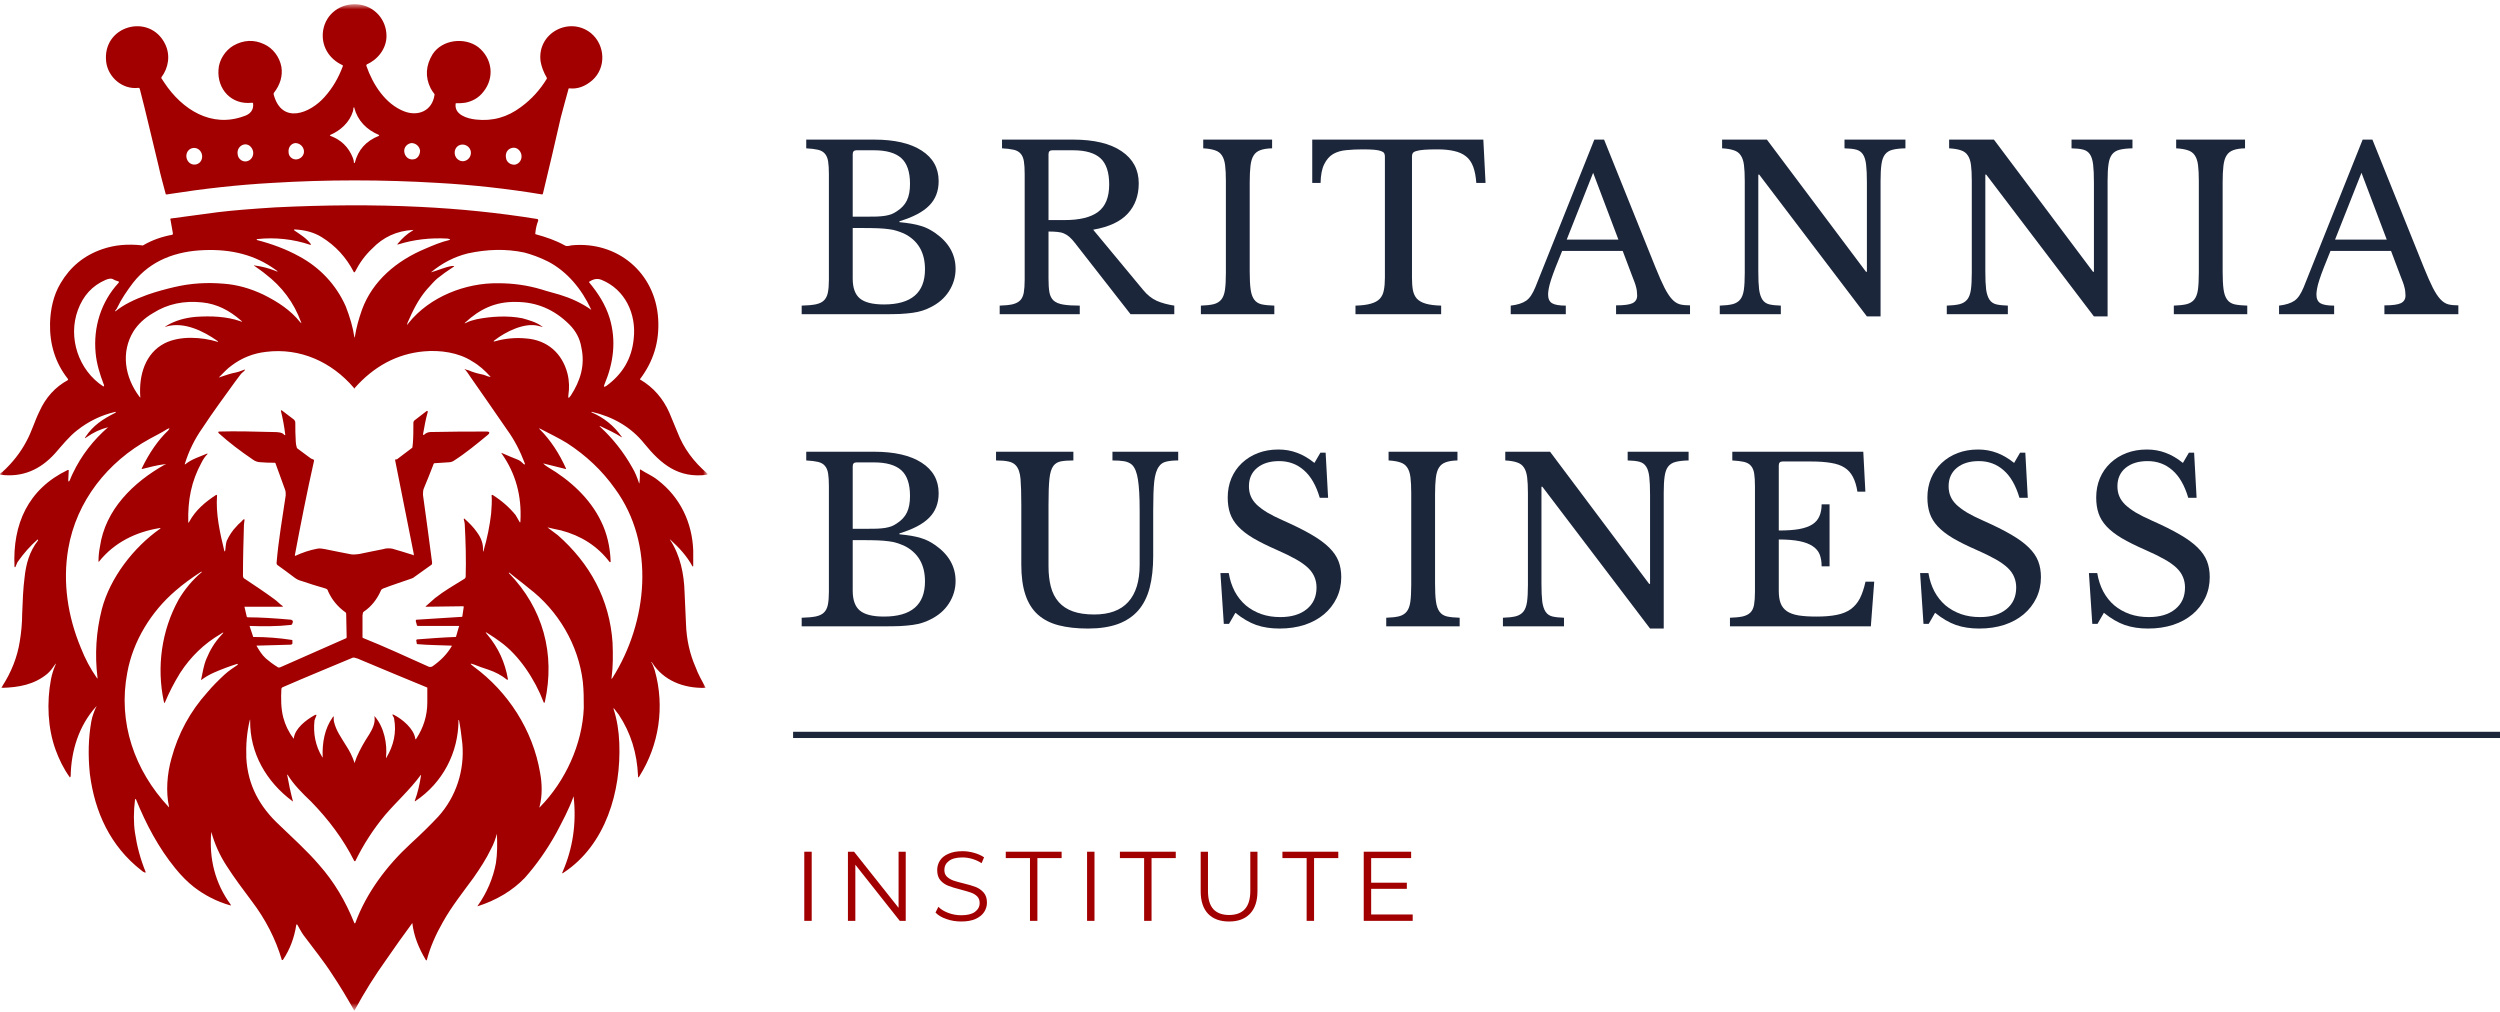 <?xml version="1.0" encoding="UTF-8"?> <svg xmlns="http://www.w3.org/2000/svg" width="400" height="162" viewBox="0 0 400 162" fill="none"><path d="M128.269 50.274V48.899C129.211 48.873 129.966 48.806 130.539 48.691C131.107 48.566 131.539 48.358 131.831 48.066C132.133 47.774 132.341 47.368 132.456 46.837C132.565 46.295 132.623 45.602 132.623 44.754V27.858C132.623 27.014 132.581 26.332 132.498 25.816C132.414 25.29 132.237 24.879 131.977 24.587C131.727 24.285 131.357 24.076 130.873 23.962C130.399 23.852 129.774 23.774 128.998 23.733V22.337H139.852C143.112 22.337 145.649 22.92 147.456 24.087C149.274 25.254 150.185 26.889 150.185 28.983C150.185 30.582 149.675 31.889 148.664 32.899C147.664 33.915 146.081 34.748 143.914 35.399V35.545C144.649 35.618 145.295 35.702 145.852 35.795C146.42 35.894 146.92 36.014 147.352 36.149C147.779 36.274 148.185 36.436 148.56 36.629C148.935 36.827 149.3 37.045 149.664 37.295C151.815 38.811 152.894 40.722 152.894 43.024C152.894 44.306 152.539 45.498 151.831 46.608C151.123 47.707 150.123 48.566 148.831 49.191C148.425 49.399 148.003 49.577 147.56 49.712C147.128 49.852 146.623 49.962 146.039 50.045C145.456 50.129 144.779 50.191 144.019 50.233C143.269 50.264 142.373 50.274 141.331 50.274H128.269ZM141.435 48.712C145.81 48.712 147.998 46.837 147.998 43.087C147.998 40.368 146.873 38.457 144.623 37.358C144.232 37.191 143.857 37.056 143.498 36.941C143.133 36.816 142.711 36.727 142.227 36.67C141.753 36.602 141.185 36.556 140.519 36.524C139.852 36.498 139.029 36.483 138.06 36.483H136.435V44.587C136.435 46.061 136.815 47.118 137.581 47.754C138.357 48.394 139.644 48.712 141.435 48.712ZM138.456 34.67C139.206 34.67 139.831 34.665 140.331 34.649C140.841 34.623 141.279 34.582 141.644 34.524C142.019 34.457 142.341 34.373 142.623 34.274C142.899 34.165 143.185 34.014 143.477 33.816C144.237 33.332 144.779 32.748 145.102 32.066C145.435 31.389 145.602 30.504 145.602 29.42C145.602 27.504 145.133 26.129 144.206 25.295C143.274 24.462 141.821 24.045 139.852 24.045H137.039C136.633 24.045 136.435 24.254 136.435 24.67V34.67H138.456Z" fill="#1C263B"></path><path d="M182.199 29.337C182.199 31.285 181.616 32.894 180.449 34.17C179.283 35.452 177.434 36.311 174.908 36.754L182.908 46.399C183.559 47.191 184.283 47.769 185.074 48.129C185.866 48.477 186.803 48.733 187.887 48.899V50.274H180.887L171.991 38.879C171.684 38.477 171.392 38.16 171.116 37.92C170.835 37.67 170.543 37.483 170.241 37.358C169.934 37.222 169.579 37.139 169.178 37.108C168.788 37.066 168.314 37.045 167.762 37.045V44.587C167.762 45.477 167.809 46.207 167.908 46.774C168.017 47.347 168.246 47.79 168.595 48.108C168.954 48.415 169.47 48.623 170.137 48.733C170.803 48.847 171.678 48.899 172.762 48.899V50.274H159.949V48.899C160.793 48.873 161.475 48.806 161.991 48.691C162.517 48.566 162.928 48.358 163.22 48.066C163.512 47.774 163.704 47.368 163.803 46.837C163.897 46.295 163.949 45.602 163.949 44.754V27.858C163.949 27.014 163.908 26.332 163.824 25.816C163.741 25.29 163.564 24.879 163.303 24.587C163.053 24.285 162.684 24.076 162.199 23.962C161.71 23.852 161.085 23.774 160.324 23.733V22.337H171.699C175.043 22.337 177.626 22.957 179.449 24.191C181.283 25.431 182.199 27.144 182.199 29.337ZM167.762 35.212H170.324C172.741 35.212 174.533 34.774 175.699 33.899C176.876 33.014 177.47 31.556 177.47 29.524C177.47 27.566 177.001 26.165 176.074 25.316C175.142 24.472 173.684 24.045 171.699 24.045H168.366C167.96 24.045 167.762 24.254 167.762 24.67V35.212Z" fill="#1C263B"></path><path d="M199.954 43.42C199.954 44.629 200.001 45.587 200.1 46.295C200.194 46.993 200.381 47.535 200.662 47.92C200.938 48.311 201.334 48.566 201.85 48.691C202.36 48.806 203.043 48.873 203.892 48.899V50.274H192.142V48.899C192.985 48.873 193.668 48.795 194.183 48.67C194.709 48.535 195.121 48.285 195.412 47.92C195.704 47.561 195.897 47.045 195.996 46.379C196.09 45.712 196.142 44.811 196.142 43.67V28.941C196.142 27.931 196.1 27.087 196.017 26.42C195.933 25.754 195.756 25.233 195.496 24.858C195.246 24.472 194.876 24.201 194.392 24.045C193.902 23.879 193.277 23.774 192.517 23.733V22.337H203.537V23.733C202.756 23.748 202.131 23.847 201.662 24.024C201.188 24.191 200.829 24.477 200.579 24.879C200.329 25.269 200.162 25.816 200.079 26.524C199.996 27.222 199.954 28.108 199.954 29.191V43.42Z" fill="#1C263B"></path><path d="M237.688 29.274H236.209C236.136 28.233 235.969 27.368 235.709 26.67C235.443 25.962 235.063 25.415 234.563 25.024C234.063 24.623 233.438 24.337 232.688 24.17C231.938 23.993 231.042 23.899 230.001 23.899C229.11 23.899 228.396 23.92 227.855 23.962C227.313 24.004 226.896 24.076 226.605 24.17C226.313 24.254 226.126 24.368 226.042 24.504C225.959 24.644 225.917 24.816 225.917 25.024V44.441C225.917 45.207 225.964 45.868 226.063 46.42C226.173 46.977 226.386 47.436 226.709 47.795C227.042 48.144 227.511 48.41 228.126 48.587C228.751 48.769 229.568 48.873 230.584 48.899V50.274H216.876V48.899C217.886 48.873 218.709 48.769 219.334 48.587C219.969 48.41 220.449 48.144 220.771 47.795C221.105 47.436 221.318 46.977 221.417 46.42C221.527 45.868 221.584 45.207 221.584 44.441V25.024C221.584 24.816 221.542 24.644 221.459 24.504C221.376 24.368 221.209 24.254 220.959 24.17C220.709 24.076 220.355 24.004 219.896 23.962C219.438 23.92 218.818 23.899 218.042 23.899C217.094 23.899 216.214 23.941 215.396 24.024C214.589 24.097 213.886 24.306 213.292 24.649C212.709 24.998 212.235 25.54 211.876 26.274C211.511 26.998 211.318 27.998 211.292 29.274H209.959V22.337H237.334L237.688 29.274Z" fill="#1C263B"></path><path d="M259.632 40.149H249.945C249.528 41.149 249.174 42.035 248.882 42.795C248.591 43.545 248.351 44.202 248.174 44.754C247.992 45.311 247.867 45.785 247.799 46.17C247.726 46.561 247.695 46.879 247.695 47.129C247.695 47.795 247.909 48.264 248.341 48.524C248.768 48.774 249.497 48.899 250.528 48.899V50.274H241.716V48.899C242.268 48.832 242.742 48.733 243.132 48.608C243.534 48.483 243.888 48.316 244.195 48.108C244.497 47.889 244.763 47.602 244.987 47.254C245.221 46.894 245.445 46.462 245.653 45.962L255.091 22.337H256.653L264.882 42.795C265.435 44.16 265.914 45.243 266.32 46.045C266.737 46.852 267.138 47.462 267.528 47.879C267.914 48.295 268.33 48.566 268.778 48.691C269.221 48.806 269.763 48.858 270.403 48.858V50.274H258.57V48.858C259.846 48.858 260.726 48.743 261.216 48.504C261.7 48.254 261.945 47.852 261.945 47.295C261.945 47.061 261.929 46.837 261.903 46.629C261.888 46.42 261.846 46.202 261.778 45.962C261.721 45.712 261.638 45.441 261.528 45.149C261.414 44.847 261.278 44.483 261.112 44.066L259.632 40.149ZM250.674 38.337H258.945L254.903 27.649L250.674 38.337Z" fill="#1C263B"></path><path d="M298.704 50.629L281.475 27.941H281.329V43.42C281.329 44.629 281.37 45.587 281.454 46.295C281.548 46.993 281.725 47.535 281.975 47.92C282.225 48.311 282.584 48.566 283.058 48.691C283.527 48.806 284.152 48.873 284.933 48.899V50.274H275.162V48.899C276.006 48.873 276.688 48.795 277.204 48.67C277.73 48.535 278.141 48.285 278.433 47.92C278.725 47.561 278.917 47.045 279.016 46.379C279.11 45.712 279.162 44.811 279.162 43.67V28.941C279.162 27.931 279.12 27.087 279.037 26.42C278.954 25.754 278.777 25.233 278.516 24.858C278.266 24.472 277.896 24.201 277.412 24.045C276.923 23.879 276.298 23.774 275.537 23.733V22.337H282.704L298.558 43.483H298.704V29.191C298.704 28.014 298.662 27.066 298.579 26.358C298.495 25.639 298.329 25.087 298.079 24.712C297.829 24.326 297.464 24.066 296.995 23.941C296.521 23.816 295.896 23.748 295.12 23.733V22.337H304.87V23.733C304.021 23.748 303.334 23.826 302.808 23.962C302.292 24.087 301.891 24.337 301.6 24.712C301.318 25.076 301.131 25.597 301.037 26.274C300.938 26.941 300.891 27.832 300.891 28.941V50.629H298.704Z" fill="#1C263B"></path><path d="M335.028 50.629L317.799 27.941H317.653V43.42C317.653 44.629 317.695 45.587 317.778 46.295C317.872 46.993 318.049 47.535 318.299 47.92C318.549 48.311 318.908 48.566 319.382 48.691C319.851 48.806 320.476 48.873 321.257 48.899V50.274H311.486V48.899C312.33 48.873 313.012 48.795 313.528 48.67C314.054 48.535 314.465 48.285 314.757 47.92C315.049 47.561 315.242 47.045 315.34 46.379C315.434 45.712 315.486 44.811 315.486 43.67V28.941C315.486 27.931 315.445 27.087 315.361 26.42C315.278 25.754 315.101 25.233 314.84 24.858C314.59 24.472 314.221 24.201 313.736 24.045C313.247 23.879 312.622 23.774 311.861 23.733V22.337H319.028L334.882 43.483H335.028V29.191C335.028 28.014 334.986 27.066 334.903 26.358C334.82 25.639 334.653 25.087 334.403 24.712C334.153 24.326 333.788 24.066 333.32 23.941C332.846 23.816 332.221 23.748 331.445 23.733V22.337H341.195V23.733C340.346 23.748 339.658 23.826 339.132 23.962C338.617 24.087 338.215 24.337 337.924 24.712C337.643 25.076 337.455 25.597 337.361 26.274C337.262 26.941 337.215 27.832 337.215 28.941V50.629H335.028Z" fill="#1C263B"></path><path d="M355.624 43.42C355.624 44.629 355.671 45.587 355.77 46.295C355.864 46.993 356.051 47.535 356.332 47.92C356.608 48.311 357.004 48.566 357.52 48.691C358.03 48.806 358.713 48.873 359.562 48.899V50.274H347.812V48.899C348.655 48.873 349.338 48.795 349.853 48.67C350.379 48.535 350.791 48.285 351.082 47.92C351.374 47.561 351.567 47.045 351.666 46.379C351.759 45.712 351.812 44.811 351.812 43.67V28.941C351.812 27.931 351.77 27.087 351.687 26.42C351.603 25.754 351.426 25.233 351.166 24.858C350.916 24.472 350.546 24.201 350.062 24.045C349.572 23.879 348.947 23.774 348.187 23.733V22.337H359.207V23.733C358.426 23.748 357.801 23.847 357.332 24.024C356.858 24.191 356.499 24.477 356.249 24.879C355.999 25.269 355.832 25.816 355.749 26.524C355.666 27.222 355.624 28.108 355.624 29.191V43.42Z" fill="#1C263B"></path><path d="M382.566 40.149H372.879C372.462 41.149 372.108 42.035 371.816 42.795C371.524 43.545 371.285 44.202 371.108 44.754C370.925 45.311 370.8 45.785 370.733 46.17C370.66 46.561 370.629 46.879 370.629 47.129C370.629 47.795 370.842 48.264 371.274 48.524C371.701 48.774 372.431 48.899 373.462 48.899V50.274H364.649V48.899C365.201 48.832 365.675 48.733 366.066 48.608C366.467 48.483 366.821 48.316 367.129 48.108C367.431 47.889 367.696 47.602 367.92 47.254C368.155 46.894 368.379 46.462 368.587 45.962L378.024 22.337H379.587L387.816 42.795C388.368 44.16 388.847 45.243 389.254 46.045C389.67 46.852 390.071 47.462 390.462 47.879C390.847 48.295 391.264 48.566 391.712 48.691C392.155 48.806 392.696 48.858 393.337 48.858V50.274H381.504V48.858C382.78 48.858 383.66 48.743 384.149 48.504C384.634 48.254 384.879 47.852 384.879 47.295C384.879 47.061 384.863 46.837 384.837 46.629C384.821 46.42 384.78 46.202 384.712 45.962C384.655 45.712 384.571 45.441 384.462 45.149C384.347 44.847 384.212 44.483 384.045 44.066L382.566 40.149ZM373.608 38.337H381.879L377.837 27.649L373.608 38.337Z" fill="#1C263B"></path><path d="M128.269 100.214V98.839C129.211 98.813 129.966 98.745 130.539 98.63C131.107 98.505 131.539 98.297 131.831 98.005C132.133 97.714 132.341 97.308 132.456 96.776C132.565 96.235 132.623 95.542 132.623 94.693V77.797C132.623 76.954 132.581 76.271 132.498 75.755C132.414 75.23 132.237 74.818 131.977 74.526C131.727 74.224 131.357 74.016 130.873 73.901C130.399 73.792 129.774 73.714 128.998 73.672V72.276H139.852C143.112 72.276 145.649 72.86 147.456 74.026C149.274 75.193 150.185 76.829 150.185 78.922C150.185 80.521 149.675 81.829 148.664 82.839C147.664 83.855 146.081 84.688 143.914 85.339V85.485C144.649 85.558 145.295 85.641 145.852 85.735C146.42 85.834 146.92 85.954 147.352 86.089C147.779 86.214 148.185 86.375 148.56 86.568C148.935 86.766 149.3 86.985 149.664 87.235C151.815 88.75 152.894 90.662 152.894 92.964C152.894 94.245 152.539 95.438 151.831 96.547C151.123 97.646 150.123 98.505 148.831 99.13C148.425 99.339 148.003 99.516 147.56 99.651C147.128 99.792 146.623 99.901 146.039 99.985C145.456 100.068 144.779 100.131 144.019 100.172C143.269 100.203 142.373 100.214 141.331 100.214H128.269ZM141.435 98.651C145.81 98.651 147.998 96.776 147.998 93.026C147.998 90.308 146.873 88.396 144.623 87.297C144.232 87.13 143.857 86.995 143.498 86.88C143.133 86.755 142.711 86.667 142.227 86.61C141.753 86.542 141.185 86.495 140.519 86.464C139.852 86.438 139.029 86.422 138.06 86.422H136.435V94.526C136.435 96 136.815 97.058 137.581 97.693C138.357 98.334 139.644 98.651 141.435 98.651ZM138.456 84.61C139.206 84.61 139.831 84.605 140.331 84.589C140.841 84.563 141.279 84.521 141.644 84.464C142.019 84.396 142.341 84.313 142.623 84.214C142.899 84.105 143.185 83.954 143.477 83.755C144.237 83.271 144.779 82.688 145.102 82.005C145.435 81.329 145.602 80.443 145.602 79.36C145.602 77.443 145.133 76.068 144.206 75.235C143.274 74.401 141.821 73.985 139.852 73.985H137.039C136.633 73.985 136.435 74.193 136.435 74.61V84.61H138.456Z" fill="#1C263B"></path><path d="M184.512 88.964C184.512 90.88 184.325 92.568 183.95 94.026C183.575 95.474 182.97 96.683 182.137 97.651C181.304 98.61 180.22 99.339 178.887 99.839C177.554 100.323 175.95 100.568 174.075 100.568C172.283 100.568 170.72 100.391 169.387 100.047C168.054 99.704 166.934 99.125 166.033 98.318C165.142 97.5 164.481 96.438 164.054 95.13C163.621 93.829 163.408 92.224 163.408 90.318V80.735C163.408 78.943 163.366 77.568 163.283 76.61C163.2 75.641 162.95 74.922 162.533 74.464C162.241 74.146 161.845 73.938 161.345 73.839C160.856 73.73 160.2 73.672 159.366 73.672V72.276H171.741V73.672C170.918 73.672 170.252 73.724 169.741 73.818C169.241 73.917 168.845 74.151 168.554 74.526C168.22 74.974 168.002 75.672 167.908 76.63C167.809 77.579 167.762 78.943 167.762 80.735V90.61C167.762 91.834 167.887 92.922 168.137 93.88C168.387 94.839 168.804 95.651 169.387 96.318C169.97 96.985 170.726 97.485 171.658 97.818C172.585 98.151 173.726 98.318 175.075 98.318C177.491 98.318 179.304 97.651 180.512 96.318C181.731 94.974 182.345 92.995 182.345 90.38V81.651C182.345 79.5 182.252 77.87 182.075 76.755C181.908 75.63 181.595 74.839 181.137 74.38C180.804 74.079 180.377 73.88 179.866 73.797C179.366 73.714 178.741 73.672 177.991 73.672V72.276H188.512V73.672C187.731 73.672 187.095 73.735 186.595 73.86C186.095 73.974 185.705 74.235 185.429 74.651C185.054 75.151 184.804 75.943 184.679 77.026C184.564 78.099 184.512 79.641 184.512 81.651V88.964Z" fill="#1C263B"></path><path d="M195.268 91.693H196.601C196.778 92.776 197.101 93.755 197.559 94.63C198.028 95.505 198.622 96.25 199.33 96.859C200.049 97.458 200.877 97.922 201.809 98.255C202.736 98.578 203.752 98.734 204.851 98.734C206.627 98.734 208.038 98.312 209.08 97.463C210.122 96.62 210.643 95.463 210.643 94.005C210.643 93.412 210.538 92.859 210.33 92.359C210.132 91.849 209.794 91.354 209.309 90.88C208.82 90.412 208.169 89.943 207.351 89.484C206.544 89.026 205.523 88.526 204.288 87.984C202.799 87.333 201.544 86.708 200.518 86.109C199.502 85.5 198.689 84.87 198.08 84.213C197.481 83.562 197.059 82.87 196.809 82.13C196.559 81.396 196.434 80.557 196.434 79.609C196.434 78.5 196.627 77.474 197.018 76.526C197.419 75.583 197.981 74.771 198.705 74.088C199.439 73.396 200.299 72.859 201.288 72.484C202.273 72.109 203.361 71.922 204.559 71.922C205.611 71.922 206.601 72.099 207.518 72.443C208.445 72.776 209.377 73.318 210.309 74.068L211.268 72.422H212.101L212.497 79.651H211.163C210.58 77.667 209.731 76.193 208.622 75.234C207.523 74.266 206.205 73.776 204.663 73.776C203.189 73.776 202.018 74.141 201.143 74.859C200.268 75.583 199.83 76.562 199.83 77.797C199.83 78.38 199.924 78.912 200.122 79.38C200.314 79.854 200.627 80.307 201.059 80.734C201.502 81.151 202.07 81.578 202.768 82.005C203.476 82.422 204.351 82.859 205.393 83.318C207.184 84.109 208.669 84.854 209.851 85.547C211.028 86.229 211.965 86.917 212.663 87.609C213.372 88.307 213.872 89.037 214.163 89.797C214.455 90.547 214.601 91.396 214.601 92.338C214.601 93.547 214.356 94.662 213.872 95.672C213.382 96.688 212.705 97.562 211.83 98.297C210.965 99.021 209.934 99.583 208.726 99.984C207.518 100.37 206.184 100.568 204.726 100.568C203.351 100.568 202.111 100.38 201.018 100.005C199.919 99.62 198.799 98.963 197.663 98.047L196.643 99.818H195.809L195.268 91.693Z" fill="#1C263B"></path><path d="M229.609 93.36C229.609 94.568 229.656 95.526 229.755 96.235C229.849 96.933 230.036 97.474 230.318 97.86C230.594 98.25 230.99 98.505 231.505 98.63C232.016 98.745 232.698 98.813 233.547 98.839V100.214H221.797V98.839C222.641 98.813 223.323 98.735 223.839 98.61C224.365 98.474 224.776 98.224 225.068 97.86C225.359 97.5 225.552 96.985 225.651 96.318C225.745 95.651 225.797 94.75 225.797 93.61V78.88C225.797 77.87 225.755 77.026 225.672 76.36C225.589 75.693 225.411 75.172 225.151 74.797C224.901 74.412 224.531 74.141 224.047 73.985C223.557 73.818 222.932 73.714 222.172 73.672V72.276H233.193V73.672C232.411 73.688 231.786 73.787 231.318 73.964C230.844 74.13 230.484 74.417 230.234 74.818C229.984 75.209 229.818 75.755 229.734 76.464C229.651 77.162 229.609 78.047 229.609 79.13V93.36Z" fill="#1C263B"></path><path d="M264.009 100.568L246.78 77.88H246.634V93.36C246.634 94.568 246.676 95.526 246.759 96.235C246.853 96.933 247.03 97.474 247.28 97.86C247.53 98.25 247.89 98.505 248.364 98.63C248.832 98.745 249.457 98.813 250.239 98.839V100.214H240.468V98.839C241.312 98.813 241.994 98.735 242.509 98.61C243.035 98.474 243.447 98.224 243.739 97.86C244.03 97.5 244.223 96.985 244.322 96.318C244.416 95.651 244.468 94.75 244.468 93.61V78.88C244.468 77.87 244.426 77.026 244.343 76.36C244.259 75.693 244.082 75.172 243.822 74.797C243.572 74.412 243.202 74.141 242.718 73.985C242.228 73.818 241.603 73.714 240.843 73.672V72.276H248.009L263.864 93.422H264.009V79.13C264.009 77.954 263.968 77.005 263.884 76.297C263.801 75.579 263.634 75.026 263.384 74.651C263.134 74.266 262.77 74.005 262.301 73.88C261.827 73.755 261.202 73.688 260.426 73.672V72.276H270.176V73.672C269.327 73.688 268.64 73.766 268.114 73.901C267.598 74.026 267.197 74.276 266.905 74.651C266.624 75.016 266.437 75.537 266.343 76.214C266.244 76.88 266.197 77.771 266.197 78.88V100.568H264.009Z" fill="#1C263B"></path><path d="M284.605 84.88C285.908 84.88 287.001 84.808 287.876 84.651C288.762 84.485 289.465 84.235 289.98 83.901C290.507 83.558 290.882 83.12 291.105 82.589C291.34 82.063 291.46 81.433 291.46 80.693H292.73V90.61H291.46C291.46 89.875 291.355 89.245 291.147 88.714C290.939 88.188 290.569 87.75 290.043 87.401C289.527 87.042 288.824 86.771 287.939 86.589C287.064 86.412 285.949 86.318 284.605 86.318V94.526C284.605 95.318 284.699 95.98 284.897 96.505C285.09 97.021 285.418 97.443 285.876 97.776C286.345 98.099 286.97 98.329 287.751 98.464C288.527 98.589 289.486 98.651 290.626 98.651C291.902 98.651 292.986 98.563 293.876 98.38C294.777 98.204 295.527 97.896 296.126 97.464C296.736 97.021 297.22 96.443 297.585 95.735C297.944 95.026 298.241 94.141 298.48 93.068H299.876L299.335 100.214H276.793V98.839C277.637 98.813 278.319 98.745 278.835 98.63C279.361 98.505 279.772 98.297 280.064 98.005C280.355 97.714 280.548 97.308 280.647 96.776C280.741 96.235 280.793 95.542 280.793 94.693V77.797C280.793 76.954 280.751 76.271 280.668 75.755C280.585 75.23 280.408 74.818 280.147 74.526C279.897 74.224 279.527 74.016 279.043 73.901C278.553 73.792 277.928 73.714 277.168 73.672V72.276H298.126L298.46 78.672H297.189C297.033 77.704 296.793 76.912 296.46 76.297C296.137 75.672 295.694 75.183 295.126 74.818C294.569 74.459 293.855 74.209 292.98 74.068C292.105 73.917 291.048 73.839 289.814 73.839H285.21C284.803 73.839 284.605 74.047 284.605 74.464V84.88Z" fill="#1C263B"></path><path d="M307.217 91.693H308.55C308.727 92.776 309.05 93.755 309.508 94.63C309.977 95.505 310.571 96.25 311.279 96.859C311.998 97.458 312.826 97.922 313.758 98.255C314.686 98.578 315.701 98.734 316.8 98.734C318.576 98.734 319.988 98.312 321.029 97.463C322.071 96.62 322.592 95.463 322.592 94.005C322.592 93.412 322.488 92.859 322.279 92.359C322.081 91.849 321.743 91.354 321.258 90.88C320.769 90.412 320.118 89.943 319.3 89.484C318.493 89.026 317.472 88.526 316.238 87.984C314.748 87.333 313.493 86.708 312.467 86.109C311.451 85.5 310.639 84.87 310.029 84.213C309.43 83.562 309.008 82.87 308.758 82.13C308.508 81.396 308.383 80.557 308.383 79.609C308.383 78.5 308.576 77.474 308.967 76.526C309.368 75.583 309.93 74.771 310.654 74.088C311.389 73.396 312.248 72.859 313.238 72.484C314.222 72.109 315.311 71.922 316.508 71.922C317.561 71.922 318.55 72.099 319.467 72.443C320.394 72.776 321.326 73.318 322.258 74.068L323.217 72.422H324.05L324.446 79.651H323.113C322.529 77.667 321.68 76.193 320.571 75.234C319.472 74.266 318.154 73.776 316.613 73.776C315.139 73.776 313.967 74.141 313.092 74.859C312.217 75.583 311.779 76.562 311.779 77.797C311.779 78.38 311.873 78.912 312.071 79.38C312.264 79.854 312.576 80.307 313.008 80.734C313.451 81.151 314.019 81.578 314.717 82.005C315.425 82.422 316.3 82.859 317.342 83.318C319.133 84.109 320.618 84.854 321.8 85.547C322.977 86.229 323.915 86.917 324.613 87.609C325.321 88.307 325.821 89.037 326.113 89.797C326.404 90.547 326.55 91.396 326.55 92.338C326.55 93.547 326.305 94.662 325.821 95.672C325.331 96.688 324.654 97.562 323.779 98.297C322.915 99.021 321.883 99.583 320.675 99.984C319.467 100.37 318.133 100.568 316.675 100.568C315.3 100.568 314.061 100.38 312.967 100.005C311.868 99.62 310.748 98.963 309.613 98.047L308.592 99.818H307.758L307.217 91.693Z" fill="#1C263B"></path><path d="M334.226 91.693H335.559C335.736 92.776 336.059 93.755 336.517 94.63C336.986 95.505 337.58 96.25 338.288 96.859C339.007 97.458 339.835 97.922 340.767 98.255C341.694 98.578 342.71 98.734 343.809 98.734C345.585 98.734 346.996 98.312 348.038 97.463C349.08 96.62 349.601 95.463 349.601 94.005C349.601 93.412 349.496 92.859 349.288 92.359C349.09 91.849 348.752 91.354 348.267 90.88C347.778 90.412 347.127 89.943 346.309 89.484C345.502 89.026 344.481 88.526 343.246 87.984C341.757 87.333 340.502 86.708 339.476 86.109C338.46 85.5 337.647 84.87 337.038 84.213C336.439 83.562 336.017 82.87 335.767 82.13C335.517 81.396 335.392 80.557 335.392 79.609C335.392 78.5 335.585 77.474 335.976 76.526C336.377 75.583 336.939 74.771 337.663 74.088C338.397 73.396 339.257 72.859 340.246 72.484C341.231 72.109 342.319 71.922 343.517 71.922C344.569 71.922 345.559 72.099 346.476 72.443C347.403 72.776 348.335 73.318 349.267 74.068L350.226 72.422H351.059L351.455 79.651H350.121C349.538 77.667 348.689 76.193 347.58 75.234C346.481 74.266 345.163 73.776 343.621 73.776C342.147 73.776 340.976 74.141 340.101 74.859C339.226 75.583 338.788 76.562 338.788 77.797C338.788 78.38 338.882 78.912 339.08 79.38C339.272 79.854 339.585 80.307 340.017 80.734C340.46 81.151 341.028 81.578 341.726 82.005C342.434 82.422 343.309 82.859 344.351 83.318C346.142 84.109 347.627 84.854 348.809 85.547C349.986 86.229 350.924 86.917 351.621 87.609C352.33 88.307 352.83 89.037 353.121 89.797C353.413 90.547 353.559 91.396 353.559 92.338C353.559 93.547 353.314 94.662 352.83 95.672C352.34 96.688 351.663 97.562 350.788 98.297C349.924 99.021 348.892 99.583 347.684 99.984C346.476 100.37 345.142 100.568 343.684 100.568C342.309 100.568 341.069 100.38 339.976 100.005C338.877 99.62 337.757 98.963 336.621 98.047L335.601 99.818H334.767L334.226 91.693Z" fill="#1C263B"></path><path d="M128.685 136.274H129.872V147.337H128.685V136.274Z" fill="#A20000"></path><path d="M144.918 136.274V147.337H143.96L136.855 138.358V147.337H135.668V136.274H136.647L143.772 145.254V136.274H144.918Z" fill="#A20000"></path><path d="M153.786 147.44C152.963 147.44 152.171 147.31 151.411 147.045C150.661 146.784 150.083 146.435 149.682 146.003L150.14 145.086C150.525 145.493 151.057 145.815 151.723 146.065C152.39 146.315 153.077 146.44 153.786 146.44C154.77 146.44 155.505 146.263 155.994 145.899C156.494 145.524 156.744 145.055 156.744 144.482C156.744 144.039 156.609 143.685 156.348 143.42C156.083 143.159 155.749 142.956 155.348 142.815C154.958 142.68 154.416 142.519 153.723 142.336C152.9 142.128 152.244 141.93 151.744 141.732C151.244 141.539 150.817 141.248 150.473 140.857C150.124 140.456 149.952 139.909 149.952 139.211C149.952 138.659 150.098 138.149 150.39 137.69C150.682 137.232 151.13 136.873 151.744 136.607C152.354 136.331 153.109 136.19 154.015 136.19C154.65 136.19 155.27 136.284 155.869 136.461C156.479 136.628 157.005 136.868 157.452 137.17L157.057 138.107C156.583 137.805 156.083 137.576 155.557 137.42C155.025 137.269 154.515 137.19 154.015 137.19C153.041 137.19 152.312 137.378 151.827 137.753C151.338 138.118 151.098 138.597 151.098 139.19C151.098 139.638 151.229 139.993 151.494 140.253C151.77 140.519 152.109 140.727 152.515 140.878C152.916 141.019 153.458 141.17 154.14 141.336C154.958 141.534 155.619 141.727 156.119 141.92C156.619 142.118 157.041 142.414 157.39 142.815C157.734 143.206 157.911 143.743 157.911 144.42C157.911 144.977 157.755 145.482 157.452 145.94C157.145 146.399 156.682 146.769 156.057 147.045C155.442 147.31 154.687 147.44 153.786 147.44Z" fill="#A20000"></path><path d="M164.797 137.295H160.922V136.274H169.859V137.295H165.984V147.337H164.797V137.295Z" fill="#A20000"></path><path d="M173.931 136.274H175.118V147.337H173.931V136.274Z" fill="#A20000"></path><path d="M183.06 137.295H179.185V136.274H188.122V137.295H184.247V147.337H183.06V137.295Z" fill="#A20000"></path><path d="M196.652 147.441C195.22 147.441 194.1 147.035 193.298 146.212C192.506 145.379 192.11 144.181 192.11 142.608V136.274H193.277V142.566C193.277 143.858 193.558 144.826 194.131 145.462C194.715 146.087 195.553 146.399 196.652 146.399C197.761 146.399 198.6 146.087 199.173 145.462C199.756 144.826 200.048 143.858 200.048 142.566V136.274H201.194V142.608C201.194 144.181 200.787 145.379 199.985 146.212C199.194 147.035 198.079 147.441 196.652 147.441Z" fill="#A20000"></path><path d="M209.063 137.295H205.188V136.274H214.126V137.295H210.251V147.337H209.063V137.295Z" fill="#A20000"></path><path d="M226.031 146.316V147.337H218.197V136.274H225.781V137.295H219.385V141.233H225.093V142.212H219.385V146.316H226.031Z" fill="#A20000"></path><path d="M126.896 117.583H400" stroke="#1C263B"></path><mask id="mask0_57_350" style="mask-type:luminance" maskUnits="userSpaceOnUse" x="0" y="0" width="113" height="162"><path d="M0 0.667H113V161.464H0V0.667Z" fill="white"></path></mask><g mask="url(#mask0_57_350)"><path fill-rule="evenodd" clip-rule="evenodd" d="M72.901 16.594C72.667 18.359 74.74 18.974 76.125 19.125C78.812 19.432 81.193 18.745 83.344 17.13C85.031 15.901 86.417 14.364 87.49 12.599V12.521C87.49 12.443 87.49 12.443 87.49 12.443C86.953 11.526 86.646 10.677 86.495 9.833C85.88 5.302 91.099 2.536 94.557 5.302C96.859 7.224 97.016 10.833 94.787 12.828C93.635 13.828 92.406 14.286 91.099 14.135C91.026 14.135 90.948 14.135 90.948 14.286C90.562 15.75 90.104 17.281 89.719 18.818C88.797 22.812 87.875 26.885 86.875 30.953C86.875 31.031 86.802 31.109 86.724 31.109C81.193 30.187 75.588 29.573 70.057 29.265C61.146 28.729 52.318 28.729 43.562 29.265C38.031 29.573 32.578 30.187 27.203 31.031C27.047 31.031 26.896 31.109 26.74 31.109C26.667 31.109 26.667 31.109 26.667 31.109C26.588 31.109 26.51 31.109 26.51 31.031C26.13 29.573 25.667 27.958 25.359 26.5C24.287 22.12 23.365 18.052 22.365 14.213C22.287 14.135 22.287 14.057 22.208 14.057H22.135C19.599 14.364 17.297 12.37 16.99 9.911C16.297 4.073 23.979 2 26.432 7.068C27.281 8.833 26.974 10.833 25.823 12.37C25.823 12.37 25.823 12.37 25.823 12.443V12.521C25.974 12.75 26.13 12.984 26.281 13.213C29.125 17.515 33.807 20.51 39.031 18.588C40.026 18.281 40.641 17.588 40.49 16.515C40.411 16.437 40.411 16.437 40.333 16.437C37.031 16.823 34.729 14.286 34.958 11.14C35.036 9.604 36.036 8.068 37.339 7.302C38.953 6.38 40.641 6.302 42.255 7.068C43.635 7.682 44.714 9.068 45.021 10.677C45.25 12.14 44.865 13.521 43.792 14.901C43.792 14.979 43.792 15.057 43.792 15.135C45.099 19.974 49.63 18.13 51.932 15.515C53.24 14.057 54.161 12.443 54.849 10.604V10.526V10.448C52.625 9.448 51.318 7.302 51.703 4.844C52.161 2.156 54.542 0.463 57.229 0.693C59.844 0.927 61.839 3.078 61.839 5.765C61.839 7.76 60.458 9.526 58.693 10.297C58.615 10.37 58.615 10.448 58.615 10.526C59.688 13.599 61.688 16.666 64.682 17.823C66.906 18.666 69.135 17.745 69.521 15.208C69.521 15.135 69.521 15.057 69.521 15.057C69.292 14.75 69.057 14.443 68.906 14.135C67.984 12.291 68.135 10.448 69.213 8.682C70.75 6.302 74.359 5.917 76.51 7.531C78.734 9.297 79.198 12.37 77.354 14.672C76.583 15.672 75.588 16.208 74.432 16.437C73.974 16.515 73.516 16.515 73.052 16.515C72.974 16.515 72.901 16.515 72.901 16.594ZM107.229 86.401C108.844 88.859 109.453 91.854 109.531 94.776C109.609 96.541 109.688 98.229 109.76 99.844C109.839 102.302 110.375 104.682 111.297 106.755C111.682 107.833 112.297 108.906 112.833 109.906C112.911 109.979 112.911 110.057 112.76 110.057C109.38 110.135 106.151 108.906 104.313 105.989C104.313 105.911 104.313 105.911 104.234 105.911V105.989C104.464 106.37 104.615 106.833 104.771 107.292C106.385 113.052 105.464 119.198 102.313 124.187C102.161 124.495 102.083 124.422 102.083 124.114C101.927 120.505 100.932 117.276 99.01 114.359C98.781 114.052 98.474 113.667 98.245 113.359C98.167 113.281 98.167 113.281 98.167 113.437C98.703 115.052 99.01 116.89 99.088 118.89C99.396 126.568 96.938 135.172 90.177 139.625C89.948 139.781 89.87 139.781 90.026 139.474C91.635 135.786 92.25 131.792 91.792 127.568C91.792 127.417 91.713 127.417 91.713 127.568C91.026 129.489 90.026 131.333 89.026 133.25C87.49 136.015 85.802 138.396 83.958 140.469C82.037 142.469 79.505 144.005 76.432 145C76.354 145 76.354 145 76.432 144.927C77.891 142.849 78.891 140.547 79.349 138.088C79.578 136.63 79.578 134.864 79.505 133.406C79.505 133.25 79.505 133.25 79.505 133.406C79.271 134.25 78.963 135.094 78.583 135.786C77.812 137.401 76.818 138.932 75.74 140.469C74.052 142.776 72.287 145 70.901 147.458C69.75 149.458 68.828 151.531 68.292 153.604C68.292 153.682 68.213 153.682 68.135 153.604C66.984 151.682 66.219 149.765 65.984 147.765C65.984 147.687 65.912 147.687 65.912 147.765C64.453 149.765 63.068 151.682 61.76 153.604C59.995 156.062 58.307 158.75 56.771 161.588V161.667H56.693C56.62 161.667 56.62 161.588 56.62 161.588C55.542 159.672 54.391 157.75 53.161 155.906C51.781 153.755 50.089 151.682 48.552 149.609C48.167 149.073 47.865 148.458 47.557 147.922C47.479 147.922 47.479 147.922 47.479 147.922C47.401 147.922 47.401 147.922 47.401 147.995C47.094 149.995 46.401 151.911 45.25 153.604H45.172H45.099C44.099 150.224 42.484 147.078 40.26 144.156C38.875 142.312 37.495 140.469 36.266 138.552C35.115 136.786 34.344 135.015 33.807 133.099C33.422 137.401 34.422 141.318 36.88 144.693C36.958 144.849 36.958 144.927 36.802 144.849C34.651 144.234 32.734 143.234 31.042 141.932C30.047 141.161 29.047 140.161 28.047 138.932C25.359 135.63 23.365 131.87 21.75 127.875C21.672 127.797 21.672 127.797 21.599 127.953C21.365 129.87 21.365 131.713 21.599 133.25C21.901 135.323 22.443 137.401 23.287 139.474V139.547C23.287 139.625 23.287 139.625 23.208 139.625C22.979 139.547 22.75 139.396 22.594 139.239C17.677 135.401 15.146 129.948 14.375 123.807C14.068 120.812 14.146 118.047 14.609 115.432C14.76 114.588 15.068 113.823 15.375 113.13H15.453C15.453 113.052 15.375 113.052 15.375 113.052C12.609 116.125 11.38 120.12 11.307 124.187C11.307 124.265 11.229 124.344 11.229 124.344C11.151 124.422 11.151 124.422 11.151 124.344C10.151 122.958 9.464 121.5 8.922 120.042C7.62 116.51 7.464 112.359 8.156 108.677C8.312 107.906 8.542 107.14 8.849 106.448C9 106.14 9 106.062 8.771 106.37C8.385 106.911 8.078 107.37 7.542 107.833C5.469 109.521 3.089 109.979 0.323 110.057C0.245 110.057 0.245 110.057 0.245 109.979C1.859 107.526 2.781 105.068 3.167 102.609C3.396 101.224 3.547 99.687 3.547 98.229C3.625 96.078 3.703 94.161 3.932 92.396C4.161 90.245 4.698 88.245 6.083 86.479C6.083 86.401 6.083 86.401 6.083 86.401C6.083 86.328 6.083 86.328 6.005 86.328C4.854 87.323 3.781 88.552 2.859 89.859C2.703 90.088 2.625 90.396 2.474 90.703C2.396 90.781 2.318 90.781 2.318 90.625C2.01 83.87 4.469 78.26 10.844 75.193C10.922 75.193 11 75.193 11 75.266L10.922 76.802C10.922 77.109 11 77.109 11.151 76.88C11.307 76.495 11.458 76.114 11.615 75.807C12.995 72.885 14.917 70.427 17.297 68.354C17.375 68.354 17.375 68.281 17.297 68.354C16.068 68.661 14.917 69.198 13.838 69.969C13.531 70.198 13.531 70.12 13.688 69.891C14.917 68.047 16.453 67.052 18.448 66.052C18.526 65.974 18.526 65.974 18.526 65.974C18.526 65.896 18.526 65.896 18.448 65.896C16.146 66.437 14.146 67.432 12.38 68.818C11.073 69.812 9.922 71.276 8.771 72.578C6.469 75.114 3.625 76.422 0.094 75.958C0.094 75.958 0.016 75.958 0.016 75.88V75.807C0.094 75.729 0.094 75.651 0.167 75.651C0.245 75.573 0.323 75.573 0.401 75.5C2.01 74.036 3.318 72.349 4.24 70.583C5.083 69.047 5.547 67.359 6.312 65.823C7.312 63.594 8.849 61.906 10.844 60.828C10.922 60.75 10.922 60.75 10.844 60.599C8.849 58.062 7.927 55.068 8.005 51.687C8.078 49.463 8.542 47.234 9.693 45.318C11.229 42.703 13.453 40.859 16.375 39.864C18.37 39.172 20.443 39.016 22.672 39.25C22.75 39.323 22.823 39.25 22.901 39.25C24.359 38.401 25.896 37.864 27.588 37.557C27.662 37.484 27.662 37.406 27.662 37.328L27.281 35.177C27.203 35.026 27.281 34.948 27.432 34.948C29.891 34.641 32.427 34.255 34.88 33.948C37.417 33.641 40.411 33.411 44.021 33.182C51.854 32.797 59.615 32.719 67.292 33.104C73.516 33.411 79.656 34.026 85.88 35.026C86.031 35.026 86.109 35.099 86.109 35.255C86.109 35.255 86.109 35.255 86.109 35.333C85.88 35.87 85.724 36.562 85.646 37.328V37.406C85.646 37.406 85.646 37.484 85.724 37.484C87.412 37.943 88.948 38.479 90.333 39.25C90.719 39.479 91.026 39.323 91.484 39.25C98.781 38.557 104.849 43.625 105.307 51C105.536 54.687 104.542 57.833 102.391 60.677C102.391 60.75 102.391 60.75 102.469 60.75C104.542 61.979 106.078 63.75 107.073 65.974C107.536 67.052 107.922 68.047 108.38 69.125C109.38 71.734 110.99 73.885 113.141 75.729C113.219 75.729 113.219 75.807 113.219 75.807C113.219 75.88 113.141 75.958 113.141 75.958C108.536 76.573 105.771 74.271 103.083 70.969C100.932 68.281 98.01 66.666 94.708 65.896C94.635 65.896 94.635 65.896 94.635 65.896V65.974C96.63 66.818 98.245 68.125 99.474 69.891C99.547 69.969 99.474 69.969 99.474 69.969C98.396 69.276 97.245 68.739 96.094 68.203C95.938 68.125 95.859 68.203 96.016 68.281C98.088 70.198 99.781 72.349 101.161 74.807C101.62 75.573 101.927 76.344 102.234 77.266C102.313 77.416 102.313 77.416 102.313 77.187C102.391 76.573 102.391 75.88 102.391 75.193C102.391 75.193 102.391 75.114 102.469 75.114C103.391 75.729 104.385 76.114 105.229 76.802C108.844 79.568 110.76 83.641 110.917 88.094C110.917 88.937 110.917 89.781 110.917 90.552C110.917 90.625 110.917 90.625 110.839 90.625C110.839 90.625 110.76 90.625 110.76 90.552C109.917 89.016 108.688 87.63 107.229 86.328C107.151 86.25 107.151 86.328 107.229 86.401ZM49.63 39.172C46.943 38.25 43.943 37.943 41.182 38.25C41.182 38.25 41.104 38.25 41.104 38.328C41.026 38.328 41.026 38.401 41.104 38.401C43.484 39.016 45.786 39.864 47.865 41.016C51.167 42.781 53.776 45.547 55.312 49C56.005 50.771 56.464 52.38 56.693 53.916C56.771 54.073 56.771 54.073 56.771 53.916C57 52.458 57.385 51.078 57.922 49.541C59.615 44.932 63.453 41.708 68.062 39.786C69.292 39.25 70.594 38.708 71.901 38.401C72.052 38.401 72.052 38.328 71.901 38.25C71.823 38.25 71.745 38.172 71.594 38.172C68.828 38.021 66.219 38.328 63.76 39.094C63.531 39.172 63.531 39.094 63.682 38.943C64.375 38.099 65.141 37.406 66.062 36.87C66.141 36.791 66.141 36.713 66.062 36.791C63.453 36.943 61.302 37.943 59.536 39.786C58.385 40.859 57.464 42.166 56.771 43.547C56.693 43.547 56.693 43.547 56.693 43.547C56.62 43.547 56.62 43.547 56.62 43.547C55.391 41.166 53.698 39.323 51.474 37.943C50.245 37.177 48.781 36.791 47.172 36.713C47.016 36.713 47.016 36.791 47.094 36.87C48.094 37.557 49.016 38.099 49.703 39.016C49.781 39.172 49.781 39.172 49.63 39.172ZM40.641 42.474H40.719C41.948 42.63 43.026 42.932 44.021 43.318C44.484 43.547 44.557 43.474 44.099 43.166C40.719 40.708 36.88 39.864 32.734 40.016C28.203 40.172 24.13 41.63 21.292 45.239C20.37 46.469 19.448 47.771 18.755 49.234C18.677 49.463 18.526 49.541 18.448 49.693C18.37 49.849 18.37 49.849 18.526 49.771C19.755 48.771 21.443 47.927 23.594 47.156C25.13 46.62 26.588 46.239 27.896 45.932C30.505 45.318 33.115 45.161 35.802 45.391C37.953 45.547 40.104 46.161 42.177 47.156C44.484 48.312 46.479 49.614 48.016 51.536C48.245 51.766 48.245 51.766 48.167 51.536C47.016 48.385 45.099 45.854 42.484 43.854C41.948 43.396 41.333 43.01 40.719 42.552C40.641 42.552 40.641 42.552 40.641 42.552C40.641 42.552 40.641 42.552 40.641 42.474ZM72.438 42.781C71.594 43.318 70.75 43.932 69.979 44.547C69.521 44.932 68.984 45.547 68.292 46.312C66.906 47.927 66.062 49.693 65.219 51.614C65.068 52.073 65.141 52.073 65.37 51.687C68.75 47.463 74.51 45.239 79.734 45.318C82.037 45.318 84.344 45.625 86.646 46.312C87.568 46.62 88.568 46.854 89.562 47.156C91.333 47.698 93.021 48.463 94.557 49.541C94.635 49.541 94.635 49.541 94.557 49.463C93.099 46.312 90.792 43.474 87.719 41.859C86.338 41.166 85.031 40.708 83.88 40.401C80.963 39.786 77.969 39.864 74.818 40.552C72.667 41.094 70.75 42.088 68.984 43.547C68.984 43.547 68.984 43.547 69.057 43.547C70.135 43.239 71.287 42.703 72.359 42.552C72.745 42.552 72.745 42.63 72.438 42.781ZM12.458 49.614C10.844 53.995 12.537 59.219 16.526 61.828H16.604C16.604 61.828 16.604 61.828 16.604 61.75C16.682 61.672 16.682 61.599 16.604 61.521C15.99 59.906 15.453 58.219 15.297 56.453C14.917 52.38 16.146 48.312 18.984 45.239C19.062 45.161 18.984 45.083 18.984 45.01C18.984 45.01 18.984 45.01 18.906 45.01C18.677 44.932 18.37 44.854 18.141 44.703C17.755 44.469 17.297 44.625 16.912 44.776C14.76 45.698 13.302 47.312 12.458 49.614ZM96.245 44.776C95.479 44.469 94.865 44.703 94.25 45.083C94.25 45.083 94.25 45.083 94.25 45.161C95.708 46.927 96.859 48.693 97.552 50.922C98.625 54.531 98.167 58.062 96.708 61.521C96.552 61.906 96.63 61.979 97.016 61.75C99.625 59.833 101.083 57.375 101.391 54.224C101.854 50.229 100.01 46.312 96.245 44.776ZM86.724 52.302C86.568 52.229 86.417 52.229 86.188 52.151C83.958 51.536 80.885 53.073 79.12 54.453C78.891 54.609 78.963 54.687 79.198 54.609C80.807 54.146 82.5 53.995 84.109 54.146C87.568 54.38 89.948 56.526 90.792 59.755C91.099 60.984 91.099 62.135 90.948 63.135C90.87 63.75 90.948 63.823 91.333 63.286C92.865 60.906 93.635 58.448 93.021 55.609C92.792 54.146 92.099 52.916 91.099 51.922C88.719 49.541 85.88 48.312 82.578 48.312C79.271 48.234 76.74 49.463 74.432 51.614C74.281 51.766 74.281 51.766 74.51 51.687C75.047 51.38 75.662 51.229 76.276 51.078C78.583 50.614 81.271 50.463 83.573 50.922C84.651 51.229 85.802 51.536 86.724 52.229C86.875 52.302 86.875 52.302 86.724 52.302ZM26.667 52.229C26.359 52.38 26.359 52.302 26.588 52.151C27.969 51.307 29.583 50.844 31.349 50.693C33.729 50.536 36.188 50.614 38.417 51.38C38.802 51.536 38.875 51.536 38.495 51.229C36.724 49.693 34.729 48.62 32.349 48.385C29.432 48.078 26.818 48.62 24.516 50.078C23.057 50.922 22.057 51.922 21.365 52.995C19.292 56.375 19.984 60.37 22.287 63.443C22.443 63.672 22.516 63.594 22.443 63.443C22.208 60.062 23.208 56.526 26.359 54.916C28.818 53.687 32.271 53.916 34.807 54.687C34.88 54.687 34.88 54.687 34.88 54.609C32.5 52.916 29.432 51.458 26.667 52.229ZM33.193 72.578V72.656C32.807 73.041 32.5 73.5 32.271 73.963C30.583 77.036 30.047 80.031 30.12 83.484C30.12 83.713 30.12 83.713 30.276 83.484C31.271 81.641 32.807 80.338 34.578 79.182C34.651 79.182 34.651 79.182 34.651 79.182L34.729 79.26C34.5 82.177 35.188 85.25 35.88 88.094C35.958 88.323 35.958 88.245 36.036 88.094C36.109 87.557 36.109 87.094 36.266 86.557C36.651 85.713 37.188 84.87 37.88 84.177C38.188 83.791 38.568 83.562 38.875 83.177C39.031 83.026 39.182 83.026 39.109 83.333C39.109 83.484 39.031 83.713 39.031 83.948C38.953 86.635 38.875 89.323 38.875 92.088C38.875 92.318 38.953 92.547 39.182 92.625C40.797 93.698 42.411 94.776 43.87 95.849C44.328 96.156 44.714 96.62 45.172 96.927C45.328 97 45.25 97.078 45.172 97.078H39.109L39.49 98.693C39.49 98.693 39.568 98.771 39.646 98.771C41.641 98.771 43.943 98.922 46.557 99.151C46.786 99.229 46.865 99.307 46.865 99.536L46.786 99.687C46.786 99.922 46.635 99.995 46.479 99.995C44.406 100.229 42.177 100.229 39.953 100.151C39.953 100.151 39.953 100.151 39.953 100.229L40.49 101.838C40.49 101.917 40.49 101.917 40.568 101.917C42.641 101.917 44.635 102.073 46.635 102.38C46.708 102.38 46.708 102.38 46.786 102.453C46.786 102.687 46.786 102.838 46.786 102.995C46.708 103.068 46.635 103.146 46.557 103.146L41.104 103.302C41.026 103.302 41.026 103.302 41.026 103.302C41.49 104.068 41.87 104.76 42.562 105.375C43.099 105.833 43.714 106.297 44.328 106.677C44.484 106.833 44.714 106.833 44.865 106.755L55.312 102.146C55.391 102.146 55.464 102.073 55.464 101.917L55.391 98.307C55.391 98.156 55.391 98.078 55.312 98C54.005 97.078 53.083 95.927 52.469 94.547C52.469 94.391 52.318 94.239 52.089 94.161C50.781 93.776 49.474 93.391 48.167 92.932C47.786 92.854 47.401 92.625 47.094 92.396C46.172 91.703 45.25 91.01 44.484 90.474C44.328 90.396 44.25 90.245 44.25 90.088C44.557 86.401 45.172 82.948 45.714 79.26C45.714 78.953 45.714 78.646 45.635 78.416L44.099 74.193C44.099 74.114 44.021 74.036 43.943 74.036C43.255 74.036 42.484 74.036 41.797 73.963C41.255 73.963 40.797 73.807 40.411 73.5C38.495 72.198 36.651 70.812 34.958 69.276C34.958 69.198 34.88 69.198 34.958 69.125C34.958 69.047 34.958 69.047 35.036 69.047C37.802 68.969 40.719 69.047 43.714 69.125C44.25 69.125 45.172 69.125 45.479 69.583C45.635 69.661 45.635 69.661 45.635 69.505C45.479 68.203 45.25 66.974 44.943 65.745C44.943 65.666 45.021 65.588 45.099 65.666L47.016 67.125C47.172 67.281 47.25 67.432 47.25 67.666C47.25 68.588 47.25 69.583 47.323 70.661C47.323 70.969 47.401 71.276 47.479 71.583C47.479 71.656 47.557 71.734 47.557 71.734C48.245 72.271 48.938 72.734 49.63 73.271C49.703 73.349 49.859 73.422 50.089 73.5C50.167 73.5 50.245 73.578 50.245 73.729C49.089 78.875 48.094 83.948 47.172 88.859C47.25 88.937 47.25 88.937 47.25 88.937C48.401 88.401 49.552 88.016 50.781 87.786C51.167 87.708 51.625 87.786 52.01 87.864C53.469 88.172 54.698 88.401 55.849 88.63C56.385 88.786 57 88.708 57.536 88.63C58.766 88.401 59.995 88.094 61.302 87.864C61.76 87.708 62.302 87.708 62.76 87.786C63.76 88.094 64.912 88.401 66.062 88.786C66.062 88.859 66.062 88.859 66.141 88.859C66.141 88.859 66.219 88.786 66.219 88.708L63.224 73.656C63.224 73.578 63.224 73.5 63.297 73.5H63.453C63.531 73.5 63.604 73.422 63.604 73.422L65.833 71.734C65.912 71.656 65.984 71.656 65.984 71.583C65.984 71.349 66.062 71.12 66.062 70.891C66.141 69.812 66.141 68.739 66.141 67.588C66.141 67.51 66.219 67.359 66.292 67.281L68.292 65.745H68.37C68.443 65.823 68.443 65.823 68.443 65.896C68.135 66.974 67.906 68.203 67.677 69.505C67.677 69.583 67.755 69.583 67.828 69.583C68.135 69.276 68.521 69.125 68.906 69.125C72.052 69.047 74.974 69.047 77.891 69.047C78.354 69.047 78.427 69.276 78.047 69.583C76.276 71.041 74.51 72.505 72.594 73.729C72.359 73.885 72.052 73.963 71.823 73.963C71.13 74.036 70.365 74.036 69.521 74.114C69.443 74.114 69.365 74.193 69.365 74.271C68.906 75.5 68.37 76.802 67.828 78.109C67.677 78.416 67.677 78.875 67.677 79.182C68.213 82.948 68.677 86.557 69.135 90.016C69.135 90.166 69.135 90.323 68.984 90.396L66.292 92.318C66.141 92.469 65.912 92.547 65.677 92.625C64.375 93.083 62.917 93.547 61.302 94.161C61.146 94.239 60.995 94.312 60.917 94.547C60.302 95.927 59.38 97.078 58.229 97.849C58.151 97.922 58.151 97.922 58.078 98C58.078 98.156 58 98.307 58 98.463C58 99.614 58 100.765 58 101.995L58.078 102.073C61.531 103.453 64.833 104.989 68.443 106.604C68.677 106.755 68.984 106.755 69.213 106.604C70.516 105.682 71.516 104.682 72.287 103.375C72.287 103.302 72.287 103.302 72.208 103.302C70.443 103.224 68.599 103.224 66.833 103.068C66.677 103.068 66.677 102.995 66.677 102.917L66.599 102.453C66.599 102.38 66.677 102.302 66.755 102.302C68.75 102.146 70.75 101.995 72.823 101.917C72.901 101.917 72.974 101.917 72.974 101.838L73.438 100.229C73.516 100.229 73.438 100.151 73.438 100.151H66.906C66.755 100.151 66.677 100.073 66.677 99.922L66.526 99.38C66.526 99.229 66.526 99.151 66.677 99.151L73.896 98.693C73.896 98.693 73.974 98.693 73.974 98.614L74.203 97.078L74.125 97L68.213 97.078C68.062 97.078 68.062 97 68.213 96.927C68.677 96.541 69.135 96.078 69.599 95.698C71.057 94.547 72.667 93.625 74.281 92.625C74.432 92.547 74.51 92.396 74.51 92.239C74.588 89.474 74.51 86.708 74.359 83.87C74.359 83.641 74.281 83.406 74.203 83.099C74.203 82.948 74.281 82.948 74.359 83.026C75.047 83.641 75.74 84.328 76.276 85.099C76.969 86.021 77.354 87.016 77.276 88.094C77.276 88.323 77.276 88.323 77.354 88.172C77.969 86.099 78.354 84.099 78.583 82.177C78.656 81.104 78.734 80.182 78.656 79.26C78.656 79.182 78.734 79.182 78.812 79.182C80.271 80.104 81.5 81.182 82.5 82.411C82.729 82.791 82.88 83.099 83.115 83.484C83.188 83.641 83.266 83.641 83.266 83.406C83.495 79.338 82.5 75.729 80.271 72.578C80.193 72.505 80.193 72.427 80.349 72.505C81.193 72.885 81.963 73.193 82.729 73.5C83.188 73.656 83.495 73.963 83.802 74.271C83.958 74.344 84.037 74.344 83.958 74.114C83.266 72.271 82.344 70.427 81.115 68.739C79.12 65.823 77.125 62.979 75.203 60.213C74.974 59.833 74.74 59.526 74.432 59.141C74.281 59.062 74.359 58.984 74.432 59.062C74.588 59.141 74.74 59.219 74.896 59.219C75.588 59.526 76.354 59.755 77.125 59.906C77.583 59.984 77.891 60.213 78.354 60.291C78.427 60.37 78.505 60.291 78.427 60.213C77.583 59.291 76.662 58.448 75.588 57.833C73.359 56.375 70.365 55.989 67.828 56.219C63.531 56.604 59.844 58.604 56.771 62.057V62.135C56.771 62.135 56.693 62.135 56.62 62.135V62.057C53.083 57.911 48.016 55.609 42.562 56.297C40.49 56.526 38.646 57.297 37.109 58.448C36.344 58.984 35.729 59.677 35.115 60.291C34.958 60.443 34.958 60.443 35.115 60.37C36.036 60.062 36.88 59.755 37.724 59.599C38.188 59.526 38.646 59.291 39.109 59.141C39.182 59.141 39.26 59.141 39.182 59.219C38.953 59.526 38.724 59.599 38.495 59.906C38.188 60.291 37.88 60.75 37.573 61.135C35.802 63.594 34.036 65.974 32.427 68.432C31.12 70.276 30.198 72.198 29.583 74.193C29.505 74.271 29.583 74.344 29.662 74.271C30.734 73.422 31.885 73.12 33.115 72.578H33.193ZM22.672 74.958C23.901 72.427 25.281 70.427 26.896 68.891C27.203 68.51 27.203 68.432 26.74 68.661C25.896 69.198 24.974 69.661 23.979 70.198C17.219 73.885 12.229 80.182 10.922 87.786C10 93.161 10.844 98.614 12.917 103.609C13.609 105.375 14.453 106.984 15.531 108.521C15.604 108.599 15.604 108.599 15.604 108.443C15.146 104.76 15.375 101.073 16.297 97.463C17.604 92.469 21.365 87.557 25.667 84.562C25.667 84.484 25.667 84.484 25.588 84.484C21.75 85.099 18.292 86.786 15.838 89.859C15.76 89.937 15.76 89.937 15.76 89.781C15.76 89.016 15.838 88.245 15.99 87.479C16.833 81.568 21.292 77.187 26.359 74.344C26.588 74.271 26.588 74.193 26.359 74.271C25.13 74.422 23.979 74.729 22.75 75.036C22.672 75.036 22.672 75.036 22.672 74.958ZM97.552 89.937C95.557 87.323 92.943 85.713 89.797 84.87C89.026 84.713 88.333 84.562 87.719 84.406C87.568 84.406 87.568 84.406 87.719 84.484C88.26 84.87 88.719 85.25 89.255 85.635C94.401 90.166 97.552 95.927 98.01 102.838C98.088 104.833 98.088 106.604 97.859 108.37C97.781 108.677 97.859 108.677 98.01 108.443C103.62 99.536 104.922 87.094 98.396 78.187C96.323 75.266 93.787 72.885 90.719 70.891C89.333 70.047 87.875 69.354 86.417 68.588C86.188 68.51 86.188 68.51 86.338 68.661C88.104 70.427 89.49 72.578 90.562 74.958V75.036C90.562 75.036 90.562 75.036 90.484 75.036L87.109 74.193C86.953 74.114 86.875 74.114 87.031 74.271C87.182 74.422 87.412 74.578 87.646 74.729C91.177 76.802 94.401 79.724 96.167 83.406C97.088 85.25 97.63 87.479 97.703 89.859C97.703 89.937 97.63 89.937 97.63 89.937C97.552 89.937 97.552 89.937 97.552 89.937ZM32.193 108.677C32.427 107.599 32.578 106.448 33.042 105.375C33.578 104.068 34.344 102.76 35.422 101.609C35.88 101.151 35.802 101.073 35.266 101.458C32.656 102.995 30.505 105.068 28.818 107.677C27.818 109.292 27.047 110.828 26.432 112.286C26.359 112.594 26.281 112.515 26.203 112.208C25.052 106.755 25.823 100.917 28.583 95.927C29.583 94.239 30.812 92.776 32.271 91.547V91.474C32.193 91.474 32.193 91.474 32.193 91.474C30.656 92.469 29.276 93.469 28.047 94.547C24.208 97.849 21.292 102.531 20.37 107.599C18.833 115.588 21.521 123.265 26.974 129.104C27.047 129.182 27.047 129.182 27.047 129.104C26.51 126.646 26.74 123.807 27.432 121.349C28.51 117.354 30.427 113.823 33.193 110.75C33.964 109.828 34.88 108.906 35.958 107.906C36.651 107.292 37.339 106.833 38.031 106.37V106.297C38.031 106.219 38.031 106.219 37.953 106.219C36.724 106.604 35.495 107.062 34.271 107.599C33.578 107.906 32.885 108.292 32.271 108.75C32.193 108.828 32.12 108.828 32.193 108.677ZM87.182 112.286C87.109 112.515 87.031 112.515 86.953 112.286C85.573 108.677 83.037 104.833 80.042 102.687C79.427 102.224 78.734 101.765 78.12 101.38C77.662 101.073 77.583 101.073 77.969 101.531C79.734 103.609 80.807 105.989 81.271 108.677C81.271 108.677 81.271 108.677 81.271 108.75H81.193H81.115C80.271 108.062 79.271 107.526 78.12 107.14C77.198 106.833 76.51 106.604 75.969 106.37C75.125 106.062 75.125 106.14 75.818 106.677C81.271 110.672 85.266 116.818 86.417 123.651C86.724 125.265 86.802 127.26 86.338 129.026C86.26 129.182 86.338 129.26 86.417 129.104C90.484 124.958 93.172 119.042 93.406 113.281C93.406 111.901 93.406 110.443 93.25 109.057C92.557 103.224 89.333 97.693 84.573 94.083C83.573 93.239 82.5 92.469 81.5 91.625H81.422V91.703C86.875 97.307 88.875 104.604 87.182 112.286ZM62.839 114.51C62.76 114.281 62.76 114.281 62.99 114.359C64.375 115.052 66.219 116.588 66.448 118.198C66.526 118.354 66.526 118.354 66.599 118.198C67.755 116.432 68.37 114.51 68.37 112.359C68.37 111.594 68.37 110.828 68.37 110.135C68.37 110.057 68.37 109.979 68.292 109.979C64.76 108.521 61.224 107.062 57.771 105.604C57.464 105.448 57.078 105.297 56.693 105.219C56.62 105.219 56.542 105.219 56.464 105.219C52.625 106.833 48.859 108.37 45.172 109.979C45.099 110.057 45.021 110.135 45.021 110.213C44.943 111.75 44.943 113.359 45.328 114.818C45.635 115.974 46.172 117.125 46.943 118.12C46.943 118.198 47.016 118.198 47.016 118.12C47.172 116.588 48.938 115.203 50.318 114.437C50.625 114.281 50.703 114.359 50.552 114.667C50.474 114.818 50.396 115.052 50.318 115.281C50.089 117.354 50.474 119.349 51.547 121.114C51.625 121.271 51.625 121.271 51.625 121.114C51.547 118.812 51.932 116.588 53.24 114.745C53.391 114.588 53.469 114.588 53.391 114.818C53.391 115.125 53.391 115.359 53.469 115.588C53.776 116.89 54.62 118.047 55.312 119.198C55.927 120.12 56.385 121.042 56.693 121.963C56.693 122.114 56.771 122.114 56.771 121.963C56.849 121.656 57 121.422 57.078 121.114C57.615 119.89 58.307 118.661 59.073 117.505C59.536 116.739 60.073 115.739 59.922 114.745C59.844 114.588 59.922 114.588 59.995 114.667C61.453 116.354 61.995 119.042 61.76 121.193C61.76 121.349 61.76 121.422 61.839 121.193C62.99 119.276 63.453 117.198 63.068 115.052C63.068 114.818 62.917 114.667 62.839 114.51ZM46.786 128.182C42.641 125.109 39.953 120.505 40.026 115.281C40.026 115.052 40.026 115.052 39.953 115.281C39.49 117.198 39.339 119.198 39.411 121.271C39.646 125.646 41.562 129.104 44.714 132.021C46.865 134.099 49.089 136.094 51.01 138.323C53.469 141.083 55.312 144.234 56.693 147.687C56.771 147.765 56.771 147.765 56.849 147.687C58.615 142.849 61.917 138.474 65.677 135.015C67.521 133.328 68.984 131.87 70.135 130.64C72.974 127.489 74.359 123.265 73.974 118.969C73.823 117.661 73.667 116.354 73.438 115.203C73.359 115.203 73.359 115.203 73.359 115.203C73.359 120.427 70.823 125.265 66.448 128.182C66.37 128.26 66.37 128.26 66.37 128.104C66.833 126.875 67.141 125.495 67.37 124.036C67.37 123.958 67.37 123.958 67.292 124.036C65.604 126.338 63.375 128.338 61.609 130.411C59.766 132.635 58.151 135.094 56.849 137.781C56.771 137.781 56.771 137.781 56.771 137.781C56.693 137.781 56.693 137.781 56.693 137.781C54.927 134.25 52.547 131.099 49.781 128.26C48.401 126.953 46.943 125.495 46.021 123.958H45.943C46.172 125.265 46.479 126.724 46.865 128.182C46.943 128.26 46.865 128.26 46.786 128.182ZM60.609 21.583C58.615 20.739 57.229 19.281 56.693 17.281C56.693 17.13 56.62 17.13 56.542 17.281C56.542 17.437 56.542 17.588 56.464 17.823C55.927 19.588 54.469 20.89 52.854 21.583C52.776 21.661 52.776 21.661 52.854 21.739C54.542 22.354 55.771 23.505 56.464 25.271C56.542 25.5 56.62 25.729 56.62 26.036C56.693 26.114 56.693 26.114 56.771 26.036C57.307 23.963 58.536 22.583 60.609 21.739C60.688 21.661 60.688 21.583 60.609 21.583ZM47.479 25.5C48.167 25.422 48.708 24.812 48.63 24.12C48.552 23.427 47.938 22.89 47.25 22.89C46.557 22.969 46.094 23.583 46.172 24.349C46.172 25.041 46.786 25.578 47.479 25.5ZM66.062 25.5C66.755 25.5 67.213 24.812 67.213 24.12C67.141 23.427 66.526 22.89 65.833 22.89C65.141 22.969 64.604 23.583 64.682 24.271C64.76 25.041 65.37 25.578 66.062 25.5ZM39.49 25.807C40.182 25.656 40.641 24.963 40.49 24.198C40.333 23.505 39.719 22.969 39.031 23.12C38.339 23.276 37.88 23.963 38.031 24.734C38.109 25.422 38.802 25.963 39.49 25.807ZM74.432 25.729C75.125 25.5 75.51 24.734 75.281 24.041C75.047 23.349 74.281 22.969 73.588 23.198C72.901 23.427 72.594 24.198 72.823 24.885C73.052 25.578 73.823 25.963 74.432 25.729ZM31.505 26.271C32.193 26.036 32.5 25.271 32.271 24.578C32.042 23.89 31.349 23.505 30.656 23.734C29.969 23.963 29.662 24.734 29.891 25.422C30.12 26.114 30.812 26.5 31.505 26.271ZM82.422 26.344C83.115 26.193 83.573 25.5 83.422 24.734C83.266 24.041 82.651 23.505 81.963 23.656C81.193 23.812 80.807 24.505 80.963 25.271C81.042 25.963 81.729 26.422 82.422 26.344Z" fill="#A20000"></path></g></svg> 
